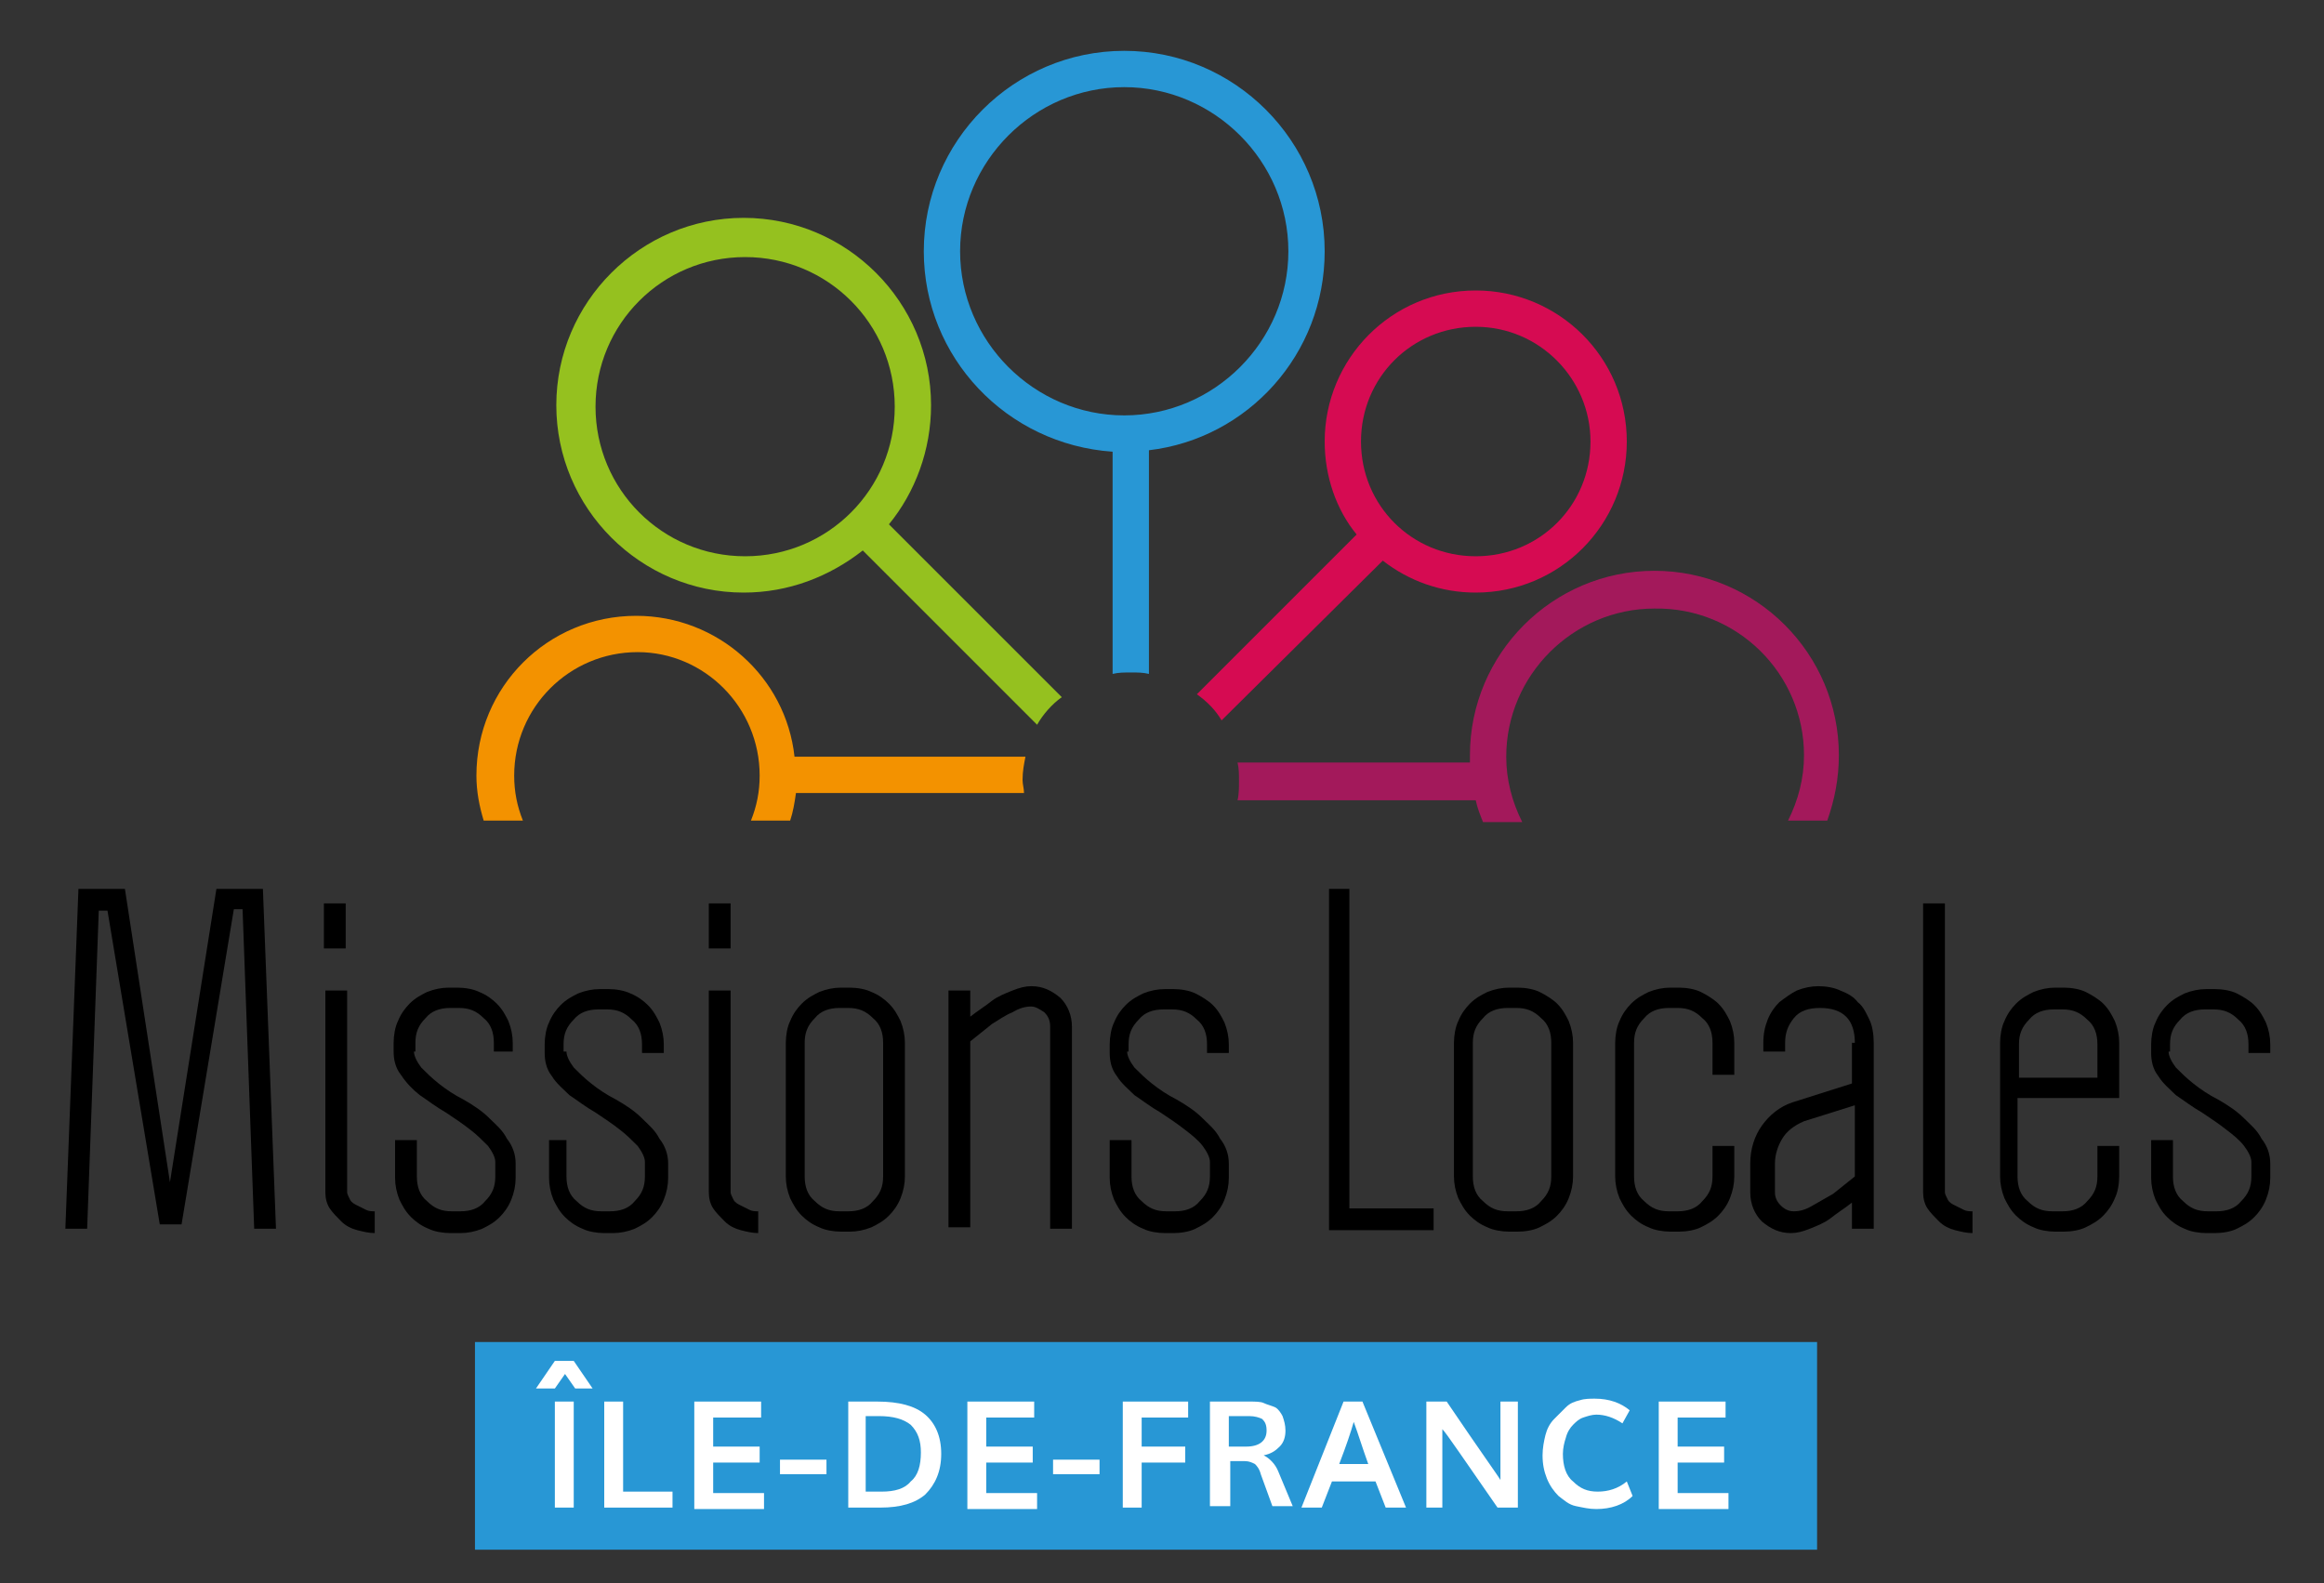 <svg version="1.1" xmlns="http://www.w3.org/2000/svg" xmlns:xlink="http://www.w3.org/1999/xlink" x="0px" y="0px"
	 viewBox="0 0 160 109" style="enable-background:new 0 0 160 109;" xml:space="preserve">
<rect x="0" y="0" width="160" height="109" fill="#333333" stroke="none"/>
<style type="text/css">
	.st0{fill:#2897D5;}
	.st1{fill:#D60B52;}
	.st2{fill:#A3195B;}
	.st3{fill:#F39200;}
	.st4{fill:#95C11F;}
	.st5{fill:#FFFFFF;}
</style>
<g>
	<path class="st0" d="M66.1,17.3C66.1,11.1,71.2,6,77.4,6c6.2,0,11.3,5.1,11.3,11.3c0,6.2-5.1,11.3-11.3,11.3
		C71.2,28.6,66.1,23.5,66.1,17.3 M79.1,46.4V31c6.8-0.8,12.1-6.6,12.1-13.7c0-7.6-6.2-13.8-13.8-13.8c-7.6,0-13.8,6.2-13.8,13.8
		c0,7.3,5.7,13.3,13,13.8v15.3c0.4-0.1,0.8-0.1,1.3-0.1C78.3,46.3,78.7,46.3,79.1,46.4"/>
	<path class="st1" d="M101.6,22.5c4.4,0,7.9,3.6,7.9,7.9c0,4.4-3.5,7.9-7.9,7.9c-4.4,0-7.9-3.5-7.9-7.9
		C93.7,26,97.2,22.5,101.6,22.5 M95.2,38.6c1.8,1.4,4,2.2,6.4,2.2c5.8,0,10.4-4.7,10.4-10.4c0-5.8-4.7-10.4-10.4-10.4
		c-5.8,0-10.4,4.7-10.4,10.4c0,2.4,0.8,4.7,2.2,6.4l-11,11c0.7,0.5,1.3,1.1,1.7,1.8L95.2,38.6z"/>
	<path class="st2" d="M124.2,52c0,1.6-0.4,3.1-1.1,4.5h2.7c0.5-1.4,0.8-2.9,0.8-4.5c0-7-5.7-12.7-12.7-12.7c-7,0-12.7,5.7-12.7,12.7
		c0,0.2,0,0.3,0,0.5H85.2c0.1,0.4,0.1,0.8,0.1,1.3c0,0.4,0,0.9-0.1,1.3h16.4c0.1,0.5,0.3,1,0.5,1.5h2.7c-0.7-1.4-1.1-2.9-1.1-4.5
		c0-5.6,4.6-10.2,10.2-10.2C119.6,41.8,124.2,46.4,124.2,52"/>
	<path class="st3" d="M52.3,53.4c0,1.1-0.2,2.1-0.6,3.1h2.7c0.2-0.6,0.3-1.2,0.4-1.9h15.7c0-0.3-0.1-0.6-0.1-0.9
		c0-0.6,0.1-1.1,0.2-1.6H54.7c-0.6-5.5-5.3-9.7-10.9-9.7c-6.1,0-11,4.9-11,11c0,1.1,0.2,2.1,0.5,3.1H36c-0.4-1-0.6-2-0.6-3.1
		c0-4.7,3.8-8.5,8.5-8.5C48.5,44.9,52.3,48.7,52.3,53.4"/>
	<path class="st4" d="M51.3,38.3c-5.7,0-10.3-4.6-10.3-10.3c0-5.7,4.6-10.3,10.3-10.3c5.7,0,10.3,4.6,10.3,10.3
		C61.6,33.7,57,38.3,51.3,38.3 M71.4,49.9c0.4-0.7,1-1.4,1.7-1.9L61.2,36.1c1.8-2.2,2.9-5.1,2.9-8.2c0-7.1-5.8-12.9-12.9-12.9
		c-7.1,0-12.9,5.8-12.9,12.9c0,7.1,5.8,12.9,12.9,12.9c3.1,0,5.9-1.1,8.2-2.9L71.4,49.9z"/>
</g>
<g>
	<path d="M18.1,61.2L19,84.6h-1.5l-0.8-22h-0.6l-3.6,21.7H11L7.4,62.7H6.8L6,84.6H4.5l0.9-23.4h3.2l3.1,20.2l3.2-20.2H18.1z"/>
	<path d="M23.8,65.3h-1.5v-3.1h1.5V65.3z M22.4,68.2h1.5v13.9c0,0.1,0.1,0.3,0.2,0.5c0.1,0.2,0.3,0.3,0.5,0.4
		c0.2,0.1,0.4,0.2,0.6,0.3c0.2,0.1,0.4,0.1,0.6,0.1v1.5c-0.4,0-0.8-0.1-1.2-0.2s-0.8-0.3-1.1-0.6c-0.3-0.3-0.6-0.6-0.8-0.9
		s-0.3-0.7-0.3-1.1V68.2z"/>
	<path d="M28.5,72.4c0,0.3,0.2,0.7,0.5,1.1c0.4,0.4,0.7,0.7,1.2,1.1c0.5,0.4,1.1,0.8,1.7,1.1c0.7,0.4,1.3,0.8,1.8,1.3
		c0.4,0.4,0.9,0.8,1.2,1.4c0.4,0.5,0.6,1.1,0.6,1.7v1c0,0.5-0.1,1-0.3,1.5c-0.2,0.5-0.5,0.9-0.8,1.2c-0.4,0.4-0.8,0.6-1.2,0.8
		c-0.5,0.2-1,0.3-1.5,0.3H31c-0.5,0-1.1-0.1-1.5-0.3c-0.5-0.2-0.9-0.5-1.2-0.8c-0.4-0.4-0.6-0.8-0.8-1.2c-0.2-0.5-0.3-1-0.3-1.5
		v-2.6h1.5V81c0,0.7,0.2,1.3,0.7,1.7c0.5,0.5,1,0.7,1.7,0.7h0.6c0.7,0,1.3-0.2,1.7-0.7c0.5-0.5,0.7-1,0.7-1.7v-1
		c0-0.3-0.2-0.7-0.5-1.1c-0.4-0.4-0.8-0.8-1.2-1.1c-0.5-0.4-1.1-0.8-1.7-1.2c-0.7-0.4-1.2-0.8-1.8-1.2C28.4,75,28,74.6,27.6,74
		c-0.4-0.5-0.5-1.1-0.5-1.6v-0.6c0-0.5,0.1-1.1,0.3-1.5c0.2-0.5,0.5-0.9,0.8-1.2c0.4-0.4,0.8-0.6,1.2-0.8c0.5-0.2,1-0.3,1.5-0.3h0.6
		c0.5,0,1.1,0.1,1.5,0.3c0.5,0.2,0.9,0.5,1.2,0.8c0.4,0.4,0.6,0.8,0.8,1.2c0.2,0.5,0.3,1,0.3,1.5v0.6H34v-0.6c0-0.7-0.2-1.3-0.7-1.7
		c-0.5-0.5-1-0.7-1.7-0.7H31c-0.7,0-1.3,0.2-1.7,0.7c-0.5,0.5-0.7,1-0.7,1.7V72.4z"/>
	<path d="M39,72.4c0,0.3,0.2,0.7,0.5,1.1c0.4,0.4,0.7,0.7,1.2,1.1c0.5,0.4,1.1,0.8,1.7,1.1c0.7,0.4,1.3,0.8,1.8,1.3
		c0.4,0.4,0.9,0.8,1.2,1.4c0.4,0.5,0.6,1.1,0.6,1.7v1c0,0.5-0.1,1-0.3,1.5c-0.2,0.5-0.5,0.9-0.8,1.2c-0.4,0.4-0.8,0.6-1.2,0.8
		c-0.5,0.2-1,0.3-1.5,0.3h-0.6c-0.5,0-1.1-0.1-1.5-0.3c-0.5-0.2-0.9-0.5-1.2-0.8c-0.4-0.4-0.6-0.8-0.8-1.2c-0.2-0.5-0.3-1-0.3-1.5
		v-2.6H39V81c0,0.7,0.2,1.3,0.7,1.7c0.5,0.5,1,0.7,1.7,0.7h0.6c0.7,0,1.3-0.2,1.7-0.7c0.5-0.5,0.7-1,0.7-1.7v-1
		c0-0.3-0.2-0.7-0.5-1.1c-0.4-0.4-0.8-0.8-1.2-1.1c-0.5-0.4-1.1-0.8-1.7-1.2c-0.7-0.4-1.2-0.8-1.8-1.2c-0.4-0.4-0.9-0.8-1.2-1.3
		c-0.4-0.5-0.5-1.1-0.5-1.6v-0.6c0-0.5,0.1-1.1,0.3-1.5c0.2-0.5,0.5-0.9,0.8-1.2c0.4-0.4,0.8-0.6,1.2-0.8c0.5-0.2,1-0.3,1.5-0.3h0.6
		c0.5,0,1.1,0.1,1.5,0.3c0.5,0.2,0.9,0.5,1.2,0.8c0.4,0.4,0.6,0.8,0.8,1.2c0.2,0.5,0.3,1,0.3,1.5v0.6h-1.5v-0.6
		c0-0.7-0.2-1.3-0.7-1.7c-0.5-0.5-1-0.7-1.7-0.7h-0.6c-0.7,0-1.3,0.2-1.7,0.7c-0.5,0.5-0.7,1-0.7,1.7V72.4z"/>
	<path d="M50.3,65.3h-1.5v-3.1h1.5V65.3z M48.8,68.2h1.5v13.9c0,0.1,0.1,0.3,0.2,0.5c0.1,0.2,0.3,0.3,0.5,0.4
		c0.2,0.1,0.4,0.2,0.6,0.3c0.2,0.1,0.4,0.1,0.6,0.1v1.5c-0.4,0-0.8-0.1-1.2-0.2s-0.8-0.3-1.1-0.6c-0.3-0.3-0.6-0.6-0.8-0.9
		s-0.3-0.7-0.3-1.1V68.2z"/>
	<path d="M62.3,81c0,0.5-0.1,1-0.3,1.5c-0.2,0.5-0.5,0.9-0.8,1.2c-0.4,0.4-0.8,0.6-1.2,0.8c-0.5,0.2-1,0.3-1.5,0.3h-0.6
		c-0.5,0-1.1-0.1-1.5-0.3c-0.5-0.2-0.9-0.5-1.2-0.8c-0.4-0.4-0.6-0.8-0.8-1.2c-0.2-0.5-0.3-1-0.3-1.5v-9.2c0-0.5,0.1-1.1,0.3-1.5
		c0.2-0.5,0.5-0.9,0.8-1.2c0.4-0.4,0.8-0.6,1.2-0.8c0.5-0.2,1-0.3,1.5-0.3h0.6c0.5,0,1.1,0.1,1.5,0.3c0.5,0.2,0.9,0.5,1.2,0.8
		c0.4,0.4,0.6,0.8,0.8,1.2c0.2,0.5,0.3,1,0.3,1.5V81z M60.8,71.8c0-0.7-0.2-1.3-0.7-1.7c-0.5-0.5-1-0.7-1.7-0.7h-0.6
		c-0.7,0-1.3,0.2-1.7,0.7c-0.5,0.5-0.7,1-0.7,1.7V81c0,0.7,0.2,1.3,0.7,1.7c0.5,0.5,1,0.7,1.7,0.7h0.6c0.7,0,1.3-0.2,1.7-0.7
		c0.5-0.5,0.7-1,0.7-1.7V71.8z"/>
	<path d="M65.3,84.6V68.2h1.5V70c0.5-0.4,1-0.7,1.5-1.1c0.4-0.3,0.9-0.5,1.4-0.7c0.5-0.2,0.9-0.3,1.3-0.3c0.8,0,1.4,0.3,2,0.8
		c0.5,0.5,0.8,1.2,0.8,2v13.9h-1.5V70.7c0-0.4-0.1-0.7-0.4-1c-0.3-0.2-0.6-0.4-0.9-0.4c-0.4,0-0.8,0.1-1.3,0.4
		c-0.5,0.2-0.9,0.5-1.4,0.8c-0.5,0.4-1,0.8-1.5,1.2v12.8H65.3z"/>
	<path d="M77.6,72.4c0,0.3,0.2,0.7,0.5,1.1c0.4,0.4,0.7,0.7,1.2,1.1c0.5,0.4,1.1,0.8,1.7,1.1c0.7,0.4,1.3,0.8,1.8,1.3
		c0.4,0.4,0.9,0.8,1.2,1.4c0.4,0.5,0.6,1.1,0.6,1.7v1c0,0.5-0.1,1-0.3,1.5c-0.2,0.5-0.5,0.9-0.8,1.2c-0.4,0.4-0.8,0.6-1.2,0.8
		s-1,0.3-1.5,0.3h-0.6c-0.5,0-1.1-0.1-1.5-0.3c-0.5-0.2-0.9-0.5-1.2-0.8c-0.4-0.4-0.6-0.8-0.8-1.2c-0.2-0.5-0.3-1-0.3-1.5v-2.6h1.5
		V81c0,0.7,0.2,1.3,0.7,1.7c0.5,0.5,1,0.7,1.7,0.7h0.6c0.7,0,1.3-0.2,1.7-0.7c0.5-0.5,0.7-1,0.7-1.7v-1c0-0.3-0.2-0.7-0.5-1.1
		s-0.8-0.8-1.2-1.1c-0.5-0.4-1.1-0.8-1.7-1.2c-0.7-0.4-1.2-0.8-1.8-1.2c-0.4-0.4-0.9-0.8-1.2-1.3c-0.4-0.5-0.5-1.1-0.5-1.6v-0.6
		c0-0.5,0.1-1.1,0.3-1.5c0.2-0.5,0.5-0.9,0.8-1.2c0.4-0.4,0.8-0.6,1.2-0.8c0.5-0.2,1-0.3,1.5-0.3h0.6c0.5,0,1.1,0.1,1.5,0.3
		s0.9,0.5,1.2,0.8c0.4,0.4,0.6,0.8,0.8,1.2c0.2,0.5,0.3,1,0.3,1.5v0.6h-1.5v-0.6c0-0.7-0.2-1.3-0.7-1.7c-0.5-0.5-1-0.7-1.7-0.7h-0.6
		c-0.7,0-1.3,0.2-1.7,0.7c-0.5,0.5-0.7,1-0.7,1.7V72.4z"/>
	<path d="M92.9,83.2h5.8v1.5h-7.2V61.2h1.4V83.2z"/>
	<path d="M108.3,81c0,0.5-0.1,1-0.3,1.5c-0.2,0.5-0.5,0.9-0.8,1.2c-0.4,0.4-0.8,0.6-1.2,0.8s-1,0.3-1.5,0.3h-0.6
		c-0.5,0-1.1-0.1-1.5-0.3c-0.5-0.2-0.9-0.5-1.2-0.8c-0.4-0.4-0.6-0.8-0.8-1.2c-0.2-0.5-0.3-1-0.3-1.5v-9.2c0-0.5,0.1-1.1,0.3-1.5
		c0.2-0.5,0.5-0.9,0.8-1.2c0.4-0.4,0.8-0.6,1.2-0.8c0.5-0.2,1-0.3,1.5-0.3h0.6c0.5,0,1.1,0.1,1.5,0.3s0.9,0.5,1.2,0.8
		c0.4,0.4,0.6,0.8,0.8,1.2c0.2,0.5,0.3,1,0.3,1.5V81z M106.8,71.8c0-0.7-0.2-1.3-0.7-1.7c-0.5-0.5-1-0.7-1.7-0.7h-0.6
		c-0.7,0-1.3,0.2-1.7,0.7c-0.5,0.5-0.7,1-0.7,1.7V81c0,0.7,0.2,1.3,0.7,1.7c0.5,0.5,1,0.7,1.7,0.7h0.6c0.7,0,1.3-0.2,1.7-0.7
		c0.5-0.5,0.7-1,0.7-1.7V71.8z"/>
	<path d="M117.9,78.9h1.5V81c0,0.5-0.1,1-0.3,1.5c-0.2,0.5-0.5,0.9-0.8,1.2c-0.4,0.4-0.8,0.6-1.2,0.8s-1,0.3-1.5,0.3h-0.6
		c-0.5,0-1.1-0.1-1.5-0.3c-0.5-0.2-0.9-0.5-1.2-0.8c-0.4-0.4-0.6-0.8-0.8-1.2c-0.2-0.5-0.3-1-0.3-1.5v-9.2c0-0.5,0.1-1.1,0.3-1.5
		c0.2-0.5,0.5-0.9,0.8-1.2c0.4-0.4,0.8-0.6,1.2-0.8c0.5-0.2,1-0.3,1.5-0.3h0.6c0.5,0,1.1,0.1,1.5,0.3s0.9,0.5,1.2,0.8
		c0.4,0.4,0.6,0.8,0.8,1.2c0.2,0.5,0.3,1,0.3,1.5V74h-1.5v-2.2c0-0.7-0.2-1.3-0.7-1.7c-0.5-0.5-1-0.7-1.7-0.7h-0.6
		c-0.7,0-1.3,0.2-1.7,0.7c-0.5,0.5-0.7,1-0.7,1.7V81c0,0.7,0.2,1.3,0.7,1.7c0.5,0.5,1,0.7,1.7,0.7h0.6c0.7,0,1.3-0.2,1.7-0.7
		c0.5-0.5,0.7-1,0.7-1.7V78.9z"/>
	<path d="M127.7,71.8c0-0.8-0.2-1.4-0.6-1.8c-0.4-0.4-1-0.6-1.8-0.6c-0.8,0-1.4,0.2-1.8,0.7c-0.4,0.5-0.6,1-0.6,1.7v0.6h-1.5v-0.6
		c0-0.6,0.1-1.1,0.3-1.6s0.5-0.9,0.8-1.2c0.4-0.3,0.8-0.6,1.2-0.8c0.5-0.2,1-0.3,1.5-0.3c0.5,0,1.1,0.1,1.5,0.3
		c0.5,0.2,0.9,0.4,1.2,0.8c0.4,0.3,0.6,0.8,0.8,1.2s0.3,1,0.3,1.6v12.8h-1.5v-1.8c-0.5,0.4-1,0.7-1.5,1.1c-0.4,0.3-0.9,0.5-1.4,0.7
		c-0.5,0.2-0.9,0.3-1.3,0.3c-0.8,0-1.4-0.3-2-0.8c-0.5-0.5-0.8-1.2-0.8-2v-2c0-1,0.3-1.9,0.8-2.6c0.5-0.7,1.2-1.3,2.1-1.6l4.1-1.3
		V71.8z M122.2,82.1c0,0.3,0.1,0.6,0.4,0.9c0.3,0.3,0.6,0.4,0.9,0.4c0.4,0,0.8-0.1,1.3-0.4c0.5-0.3,0.9-0.5,1.4-0.8
		c0.5-0.4,1-0.8,1.5-1.2v-4.9l-3.5,1.1c-0.7,0.3-1.2,0.7-1.5,1.2c-0.3,0.5-0.5,1.1-0.5,1.7V82.1z"/>
	<path d="M132.4,62.2h1.5v19.9c0,0.1,0.1,0.3,0.2,0.5c0.1,0.2,0.3,0.3,0.5,0.4s0.4,0.2,0.6,0.3s0.4,0.1,0.6,0.1v1.5
		c-0.4,0-0.8-0.1-1.2-0.2s-0.8-0.3-1.1-0.6c-0.3-0.3-0.6-0.6-0.8-0.9c-0.2-0.3-0.3-0.7-0.3-1.1V62.2z"/>
	<path d="M142,83.4c0.7,0,1.3-0.2,1.7-0.7c0.5-0.5,0.7-1,0.7-1.7v-2.1h1.5V81c0,0.5-0.1,1.1-0.3,1.5c-0.2,0.5-0.5,0.9-0.8,1.2
		c-0.4,0.4-0.8,0.6-1.2,0.8s-1,0.3-1.5,0.3h-0.6c-0.5,0-1.1-0.1-1.5-0.3c-0.5-0.2-0.9-0.5-1.2-0.8c-0.4-0.4-0.6-0.8-0.8-1.2
		c-0.2-0.5-0.3-1-0.3-1.5v-9.2c0-0.5,0.1-1.1,0.3-1.5c0.2-0.5,0.5-0.9,0.8-1.2c0.4-0.4,0.8-0.6,1.2-0.8c0.5-0.2,1-0.3,1.5-0.3h0.6
		c0.5,0,1.1,0.1,1.5,0.3s0.9,0.5,1.2,0.8c0.4,0.4,0.6,0.8,0.8,1.2c0.2,0.5,0.3,1,0.3,1.5v3.8h-7V81c0,0.7,0.2,1.3,0.7,1.7
		c0.5,0.5,1,0.7,1.7,0.7H142z M144.4,74.2v-2.3c0-0.7-0.2-1.3-0.7-1.7c-0.5-0.5-1-0.7-1.7-0.7h-0.6c-0.7,0-1.3,0.2-1.7,0.7
		c-0.5,0.5-0.7,1-0.7,1.7v2.3H144.4z"/>
	<path d="M149.3,72.4c0,0.3,0.2,0.7,0.5,1.1c0.4,0.4,0.7,0.7,1.2,1.1c0.5,0.4,1.1,0.8,1.7,1.1c0.7,0.4,1.3,0.8,1.8,1.3
		c0.4,0.4,0.9,0.8,1.2,1.4c0.4,0.5,0.6,1.1,0.6,1.7v1c0,0.5-0.1,1-0.3,1.5c-0.2,0.5-0.5,0.9-0.8,1.2c-0.4,0.4-0.8,0.6-1.2,0.8
		s-1,0.3-1.5,0.3h-0.6c-0.5,0-1.1-0.1-1.5-0.3c-0.5-0.2-0.9-0.5-1.2-0.8c-0.4-0.4-0.6-0.8-0.8-1.2c-0.2-0.5-0.3-1-0.3-1.5v-2.6h1.5
		V81c0,0.7,0.2,1.3,0.7,1.7c0.5,0.5,1,0.7,1.7,0.7h0.6c0.7,0,1.3-0.2,1.7-0.7c0.5-0.5,0.7-1,0.7-1.7v-1c0-0.3-0.2-0.7-0.5-1.1
		s-0.8-0.8-1.2-1.1c-0.5-0.4-1.1-0.8-1.7-1.2c-0.7-0.4-1.2-0.8-1.8-1.2c-0.4-0.4-0.9-0.8-1.2-1.3c-0.4-0.5-0.5-1.1-0.5-1.6v-0.6
		c0-0.5,0.1-1.1,0.3-1.5c0.2-0.5,0.5-0.9,0.8-1.2c0.4-0.4,0.8-0.6,1.2-0.8c0.5-0.2,1-0.3,1.5-0.3h0.6c0.5,0,1.1,0.1,1.5,0.3
		s0.9,0.5,1.2,0.8c0.4,0.4,0.6,0.8,0.8,1.2c0.2,0.5,0.3,1,0.3,1.5v0.6h-1.5v-0.6c0-0.7-0.2-1.3-0.7-1.7c-0.5-0.5-1-0.7-1.7-0.7h-0.6
		c-0.7,0-1.3,0.2-1.7,0.7c-0.5,0.5-0.7,1-0.7,1.7V72.4z"/>
</g>
<g>
	<g>
		<rect x="32.7" y="92.4" class="st0" width="92.4" height="14.3"/>
	</g>
	<g>
		<path class="st5" d="M36.9,95.6l1.3-1.9h1.3l1.3,1.9h-1.2l-0.7-1l-0.7,1H36.9z M38.2,103.8v-7.3h1.3v7.3H38.2z"/>
		<path class="st5" d="M41.6,103.8v-7.3h1.3v6.2h3.4v1.1H41.6z"/>
		<path class="st5" d="M47.8,103.8v-7.3h4.6v1.1h-3.3v2h3.2v1.1h-3.2v2.1h3.5v1.1H47.8z"/>
		<path class="st5" d="M53.7,101.5v-1h3.2v1H53.7z"/>
		<path class="st5" d="M58.4,103.8v-7.3h2c1.5,0,2.6,0.3,3.3,0.9s1.1,1.5,1.1,2.7c0,1.2-0.4,2.1-1.1,2.8c-0.7,0.6-1.7,0.9-3.1,0.9
			H58.4z M59.7,102.7h1c0.9,0,1.6-0.2,2-0.7c0.5-0.4,0.7-1.1,0.7-2c0-0.8-0.2-1.4-0.7-1.9c-0.5-0.4-1.2-0.6-2.2-0.6h-0.9V102.7z"/>
		<path class="st5" d="M66.6,103.8v-7.3h4.6v1.1h-3.3v2h3.2v1.1h-3.2v2.1h3.5v1.1H66.6z"/>
		<path class="st5" d="M72.5,101.5v-1h3.2v1H72.5z"/>
		<path class="st5" d="M77.3,103.8v-7.3h4.5v1.1h-3.2v2h3v1.1h-3v3.1H77.3z"/>
		<path class="st5" d="M83.3,103.8v-7.3H86c0.4,0,0.8,0,1,0.1s0.6,0.2,0.8,0.3c0.2,0.1,0.4,0.4,0.5,0.6c0.1,0.3,0.2,0.6,0.2,1
			c0,0.4-0.1,0.8-0.4,1.1s-0.6,0.5-1.1,0.6c0.4,0.2,0.8,0.6,1,1.1l1,2.4h-1.4l-0.8-2.2c-0.1-0.4-0.3-0.6-0.4-0.7
			c-0.2-0.1-0.4-0.2-0.7-0.2h-1v3.1H83.3z M84.6,99.6h1.2c0.9,0,1.4-0.4,1.4-1.1c0-0.4-0.1-0.6-0.3-0.8c-0.2-0.1-0.5-0.2-0.9-0.2
			h-1.4V99.6z"/>
		<path class="st5" d="M89.6,103.8l2.9-7.3h1.3l3,7.3h-1.4l-0.7-1.8h-3l-0.7,1.8H89.6z M92.2,100.8h2c-0.4-1.1-0.7-2.1-1-2.9
			C93,98.6,92.7,99.5,92.2,100.8z"/>
		<path class="st5" d="M98.2,103.8v-7.3h1.4c2.3,3.4,3.6,5.2,3.7,5.4v-5.4h1.2v7.3h-1.4c-2.3-3.3-3.5-5.1-3.8-5.4v5.4H98.2z"/>
		<path class="st5" d="M109.9,103.9c-0.5,0-0.9-0.1-1.4-0.2s-0.8-0.4-1.2-0.7c-0.3-0.3-0.6-0.7-0.8-1.2s-0.3-1-0.3-1.6
			c0-0.5,0.1-1,0.2-1.4c0.1-0.4,0.3-0.8,0.6-1.1s0.5-0.5,0.8-0.8s0.6-0.4,1-0.5c0.3-0.1,0.7-0.1,1-0.1c1,0,1.8,0.3,2.4,0.8l-0.5,0.9
			c-0.6-0.4-1.2-0.6-1.8-0.6c-0.3,0-0.6,0.1-0.9,0.2c-0.3,0.1-0.5,0.3-0.7,0.5c-0.2,0.2-0.4,0.5-0.5,0.9c-0.1,0.3-0.2,0.7-0.2,1.1
			c0,0.8,0.2,1.5,0.7,1.9c0.5,0.5,1,0.7,1.7,0.7c0.7,0,1.4-0.2,2-0.7l0.4,1C111.8,103.6,110.9,103.9,109.9,103.9z"/>
		<path class="st5" d="M114.2,103.8v-7.3h4.6v1.1h-3.3v2h3.2v1.1h-3.2v2.1h3.5v1.1H114.2z"/>
	</g>
</g>
</svg>
